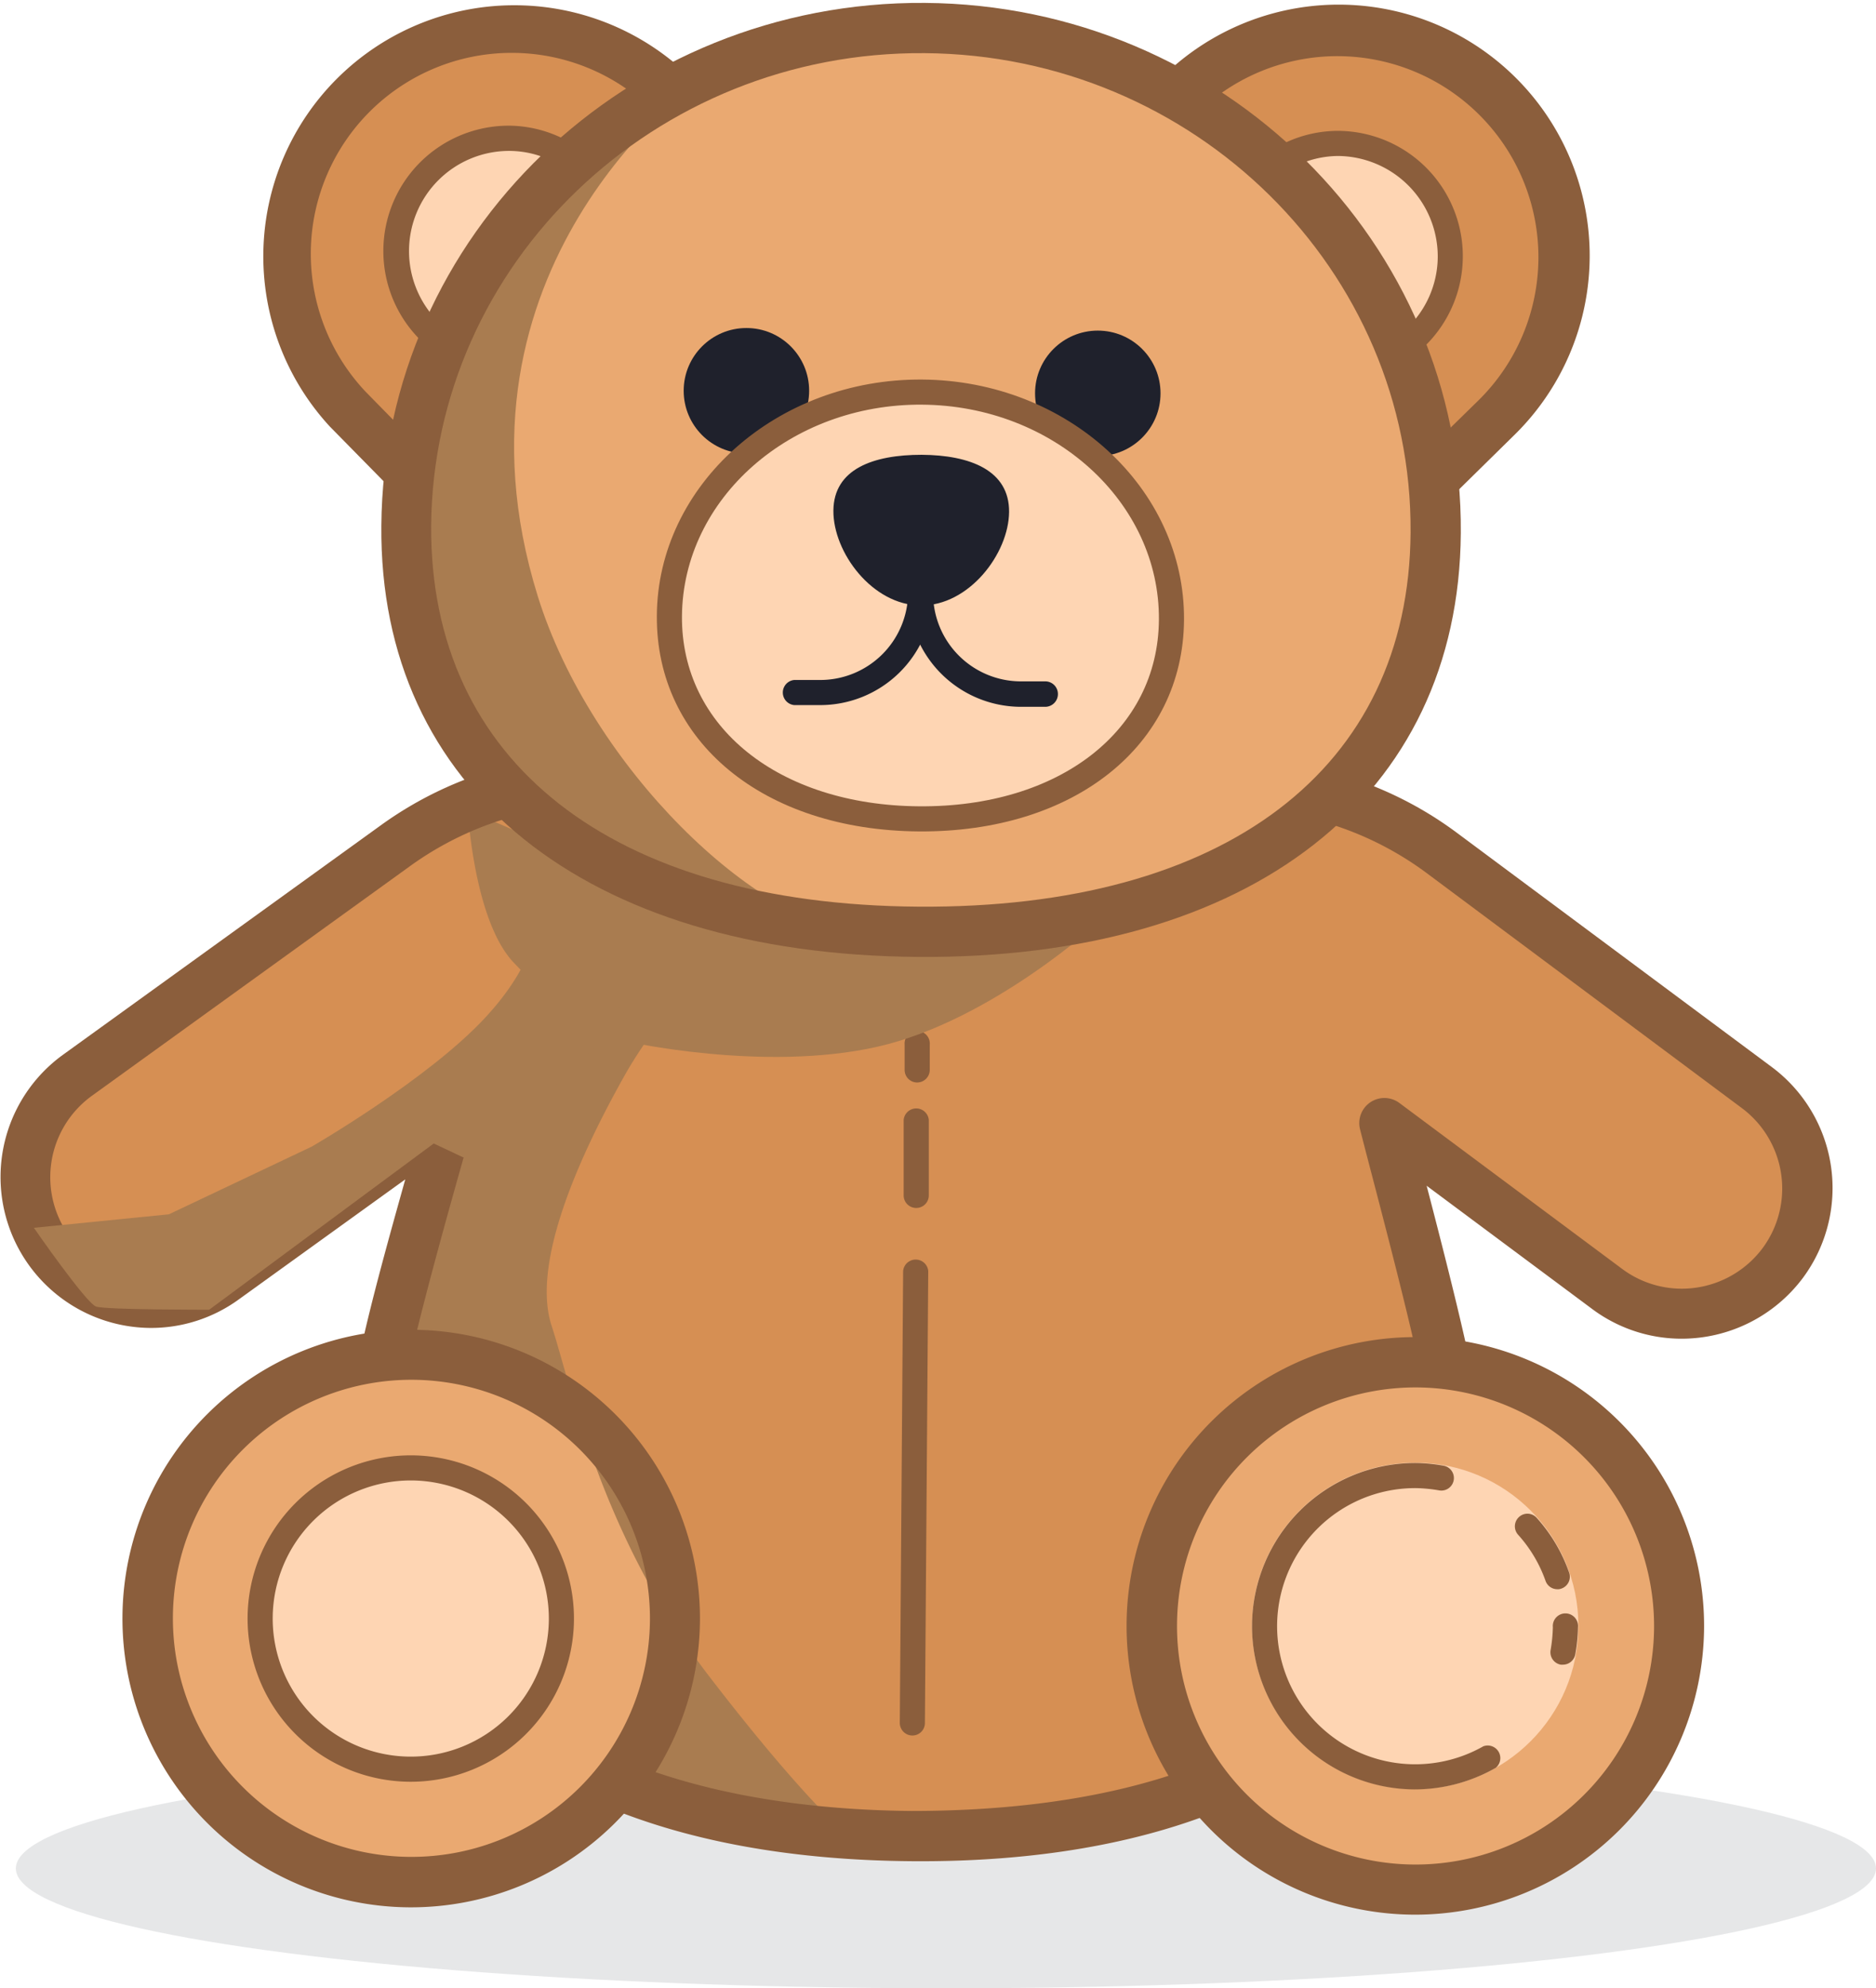 <svg xmlns="http://www.w3.org/2000/svg" viewBox="0 0 174.05 184.45">
  <defs>
    <style>
      .cls-1 {
        fill: #e6e7e8;
      }

      .cls-2 {
        fill: #eaa971;
      }

      .cls-3 {
        fill: #d68f53;
      }

      .cls-4 {
        fill: #fed5b3;
      }

      .cls-5 {
        fill: #1f212c;
      }

      .cls-6 {
        fill: #8b5e3c;
      }

      .cls-7 {
        fill: #a97c50;
      }
    </style>
  </defs>
  <g id="Layer_2" data-name="Layer 2">
    <g id="ILLUSTRATIONS_TO_GO_WITH_TEXT" data-name="ILLUSTRATIONS TO GO WITH TEXT">
      <g id="stuffed_animal" data-name="stuffed animal">
        <ellipse class="cls-1" cx="87.76" cy="173.33" rx="86.29" ry="11.12"/>
        <g>
          <path class="cls-2" d="M85.8,2.6C59.43,2.4,37.9,23.06,37.71,48.74s21.1,37.51,47.48,37.7,47.83-11.33,48-37S112.17,2.79,85.8,2.6Z"/>
          <path class="cls-3" d="M163,100.91,133.76,79.14A32.09,32.09,0,0,0,123.34,74c-8.78,8.55-22.59,12.56-38.16,12.44s-29.32-4.32-38-13a32.15,32.15,0,0,0-10.49,5L7.16,99.77A11.65,11.65,0,0,0,20.8,118.66l20.86-15.07c-1.63,5.82-6.85,23.85-6.88,27.9-.2,27.66,22.14,38.6,49.79,38.8s50.15-10.41,50.36-38.06c0-3.76-5-22.28-6.49-28l20.65,15.39A11.65,11.65,0,0,0,163,100.91Z"/>
          <path class="cls-4" d="M85.55,36.37c-12.86-.09-23.36,9.21-23.44,20.79S72.4,75.87,85.26,76s23.34-6.88,23.43-18.46S98.41,36.47,85.55,36.37Z"/>
          <path class="cls-3" d="M62.13,8.55A21,21,0,0,0,32.28,38L38,43.8A46.43,46.43,0,0,1,62.13,8.55Z"/>
          <path class="cls-3" d="M139,9.13a21,21,0,0,0-29.62-.24A46.41,46.41,0,0,1,133,44.5c1.52-1.49,3.41-3.34,5.83-5.73A21,21,0,0,0,139,9.13Z"/>
          <path class="cls-4" d="M41.16,31.81a46.5,46.5,0,0,1,12.12-17,10.27,10.27,0,0,0-6-2,10.46,10.46,0,0,0-6.13,19Z"/>
          <path class="cls-4" d="M130,32.45a10.46,10.46,0,0,0-5.85-19.09,10.27,10.27,0,0,0-6,1.91A46.43,46.43,0,0,1,130,32.45Z"/>
          <circle class="cls-2" cx="38.13" cy="150.15" r="24.46"/>
          <circle class="cls-4" cx="38.13" cy="150.15" r="13.97"/>
          <circle class="cls-2" cx="131.3" cy="150.83" r="24.46"/>
          <circle class="cls-4" cx="131.3" cy="150.83" r="15.14"/>
          <circle class="cls-5" cx="69.25" cy="36.25" r="5.82"/>
          <circle class="cls-5" cx="101.85" cy="36.49" r="5.82"/>
          <path class="cls-6" d="M85.25,77.13c-14.4-.11-24.39-8.32-24.31-20C61,45,72.07,35.11,85.56,35.21s24.38,10.1,24.29,22.3C109.77,69.17,99.65,77.23,85.25,77.13Zm.29-39.59c-12.2-.09-22.19,8.71-22.27,19.63-.07,10.28,9,17.53,22,17.63s22.18-7,22.25-17.31C107.6,46.58,97.74,37.62,85.54,37.54Z"/>
          <path class="cls-5" d="M85.51,42.19c-4.5,0-8.16,1.32-8.19,5.18s3.59,8.76,8.09,8.8,8.18-4.82,8.21-8.68S90,42.22,85.51,42.19Z"/>
          <path class="cls-5" d="M76,65.41H73.69a1.17,1.17,0,0,1,0-2.33H76A8.15,8.15,0,0,0,84.25,55l0-2.33a1.16,1.16,0,0,1,2.32,0V55A10.48,10.48,0,0,1,76,65.41Z"/>
          <path class="cls-5" d="M97,65.57l-2.33,0A10.49,10.49,0,0,1,84.25,55l0-2.33a1.16,1.16,0,0,1,2.32,0V55a8.16,8.16,0,0,0,8.09,8.21l2.33,0a1.17,1.17,0,0,1,1.16,1.17A1.18,1.18,0,0,1,97,65.57Z"/>
          <path class="cls-6" d="M85.08,100.42a1.16,1.16,0,0,1-1.15-1.18V96.92a1.17,1.17,0,1,1,2.33,0l0,2.33A1.17,1.17,0,0,1,85.08,100.42Z"/>
          <path class="cls-6" d="M85,112.06a1.16,1.16,0,0,1-1.16-1.17l0-7a1.17,1.17,0,0,1,2.33,0l0,7A1.16,1.16,0,0,1,85,112.06Z"/>
          <path class="cls-6" d="M84.64,161a1.17,1.17,0,0,1-1.16-1.17l.31-41.92a1.17,1.17,0,0,1,2.33,0l-.31,41.92A1.16,1.16,0,0,1,84.64,161Z"/>
          <path class="cls-6" d="M39.77,32.21c.31-.78.59-1.57.93-2.32A9.29,9.29,0,0,1,47.28,14a9,9,0,0,1,4.07,1c.59-.56,1.22-1.08,1.84-1.61a11.45,11.45,0,0,0-5.89-1.73,11.63,11.63,0,0,0-7.53,20.58Z"/>
          <path class="cls-6" d="M120.06,15.47a9.19,9.19,0,0,1,4.08-1,9.33,9.33,0,0,1,9.25,9.39,9.24,9.24,0,0,1-2.9,6.63c.33.77.6,1.55.9,2.33a11.63,11.63,0,0,0-7.23-20.68,11.48,11.48,0,0,0-5.92,1.64C118.85,14.37,119.48,14.9,120.06,15.47Z"/>
          <path class="cls-7" d="M71.36,85.63A40.79,40.79,0,0,0,58.12,99.47c-5.13,9.07-8.7,18.18-6.94,23.53s4.58,19.46,14.6,32.49,13.91,15.67,13.91,15.67L58,166.88l4.76-12.14-4.59-15.91-8.89-10.94-13.93-3,4.85-18.82s5-6.91,7.18-8.66C52.66,93.29,71.36,85.63,71.36,85.63Z"/>
          <path class="cls-6" d="M84.59,168c-7.57-.06-17.32-1-26-4.42a25.22,25.22,0,0,1-3,3.74c7.86,3.4,17.56,5.25,29,5.34s21.15-1.64,29.06-4.92a25.16,25.16,0,0,1-3-3.78C101.92,167.23,92.16,168,84.59,168Z"/>
          <path class="cls-6" d="M37.94,176.94a26.79,26.79,0,1,1,27-26.59A26.82,26.82,0,0,1,37.94,176.94ZM38.3,128a22.13,22.13,0,1,0,22,22.28A22.15,22.15,0,0,0,38.3,128Z"/>
          <path class="cls-6" d="M38,165.29a15.14,15.14,0,1,1,15.25-15A15.15,15.15,0,0,1,38,165.29Zm.21-27.95a12.81,12.81,0,1,0,12.71,12.91A12.82,12.82,0,0,0,38.23,137.34Z"/>
          <path class="cls-7" d="M64.61,7.7S40.43,24.86,49.89,55.3C54.83,71.19,70.29,86,80.14,86.57s-26.65-7-26.65-7L43.1,69,38,54.74l3.13-22.93,6.21-10.24Z"/>
          <path class="cls-7" d="M55.94,96.17a44.41,44.41,0,0,1-8.4-7c-3.6-4-4.14-14-4.14-14l10.09,4.34,17.87,6.07L61.27,92.41Z"/>
          <path class="cls-6" d="M131.1,177.62a26.79,26.79,0,1,1,27-26.59A26.82,26.82,0,0,1,131.1,177.62Zm.36-48.91a22.13,22.13,0,1,0,22,22.28A22.15,22.15,0,0,0,131.46,128.71Z"/>
          <path class="cls-7" d="M102,85.48S92,94.7,81.42,97.1,58,96.59,58,96.59l5.25-11.76,24.56,2.6Z"/>
          <path class="cls-6" d="M85.17,88.77c-30.89-.22-50-15.57-49.79-40C35.58,21.8,58.2.07,85.81.27s49.92,22.26,49.72,49.18C135.35,73.93,116.05,89,85.17,88.77Zm.61-83.84C60.74,4.74,40.22,24.41,40,48.76,39.88,70.69,56.76,83.91,85.2,84.11s45.51-12.76,45.67-34.69C131.05,25.07,110.82,5.11,85.78,4.93Z"/>
          <path class="cls-6" d="M131.19,166a15.14,15.14,0,0,1,.22-30.28,15.45,15.45,0,0,1,2.52.25,1.16,1.16,0,0,1-.41,2.29,14.05,14.05,0,0,0-2.13-.21A12.81,12.81,0,1,0,137.62,162a1.17,1.17,0,0,1,1.15,2A15.19,15.19,0,0,1,131.19,166Z"/>
          <path class="cls-6" d="M145,154.43l-.19,0a1.17,1.17,0,0,1-.95-1.35,14.05,14.05,0,0,0,.21-2.13,1.17,1.17,0,1,1,2.33,0,15.45,15.45,0,0,1-.25,2.52A1.17,1.17,0,0,1,145,154.43Z"/>
          <path class="cls-6" d="M144.48,147.43a1.16,1.16,0,0,1-1.09-.78,12.68,12.68,0,0,0-2.55-4.28,1.17,1.17,0,0,1,.1-1.65,1.15,1.15,0,0,1,1.64.1,14.92,14.92,0,0,1,3,5.07,1.16,1.16,0,0,1-.72,1.48A.89.89,0,0,1,144.48,147.43Z"/>
          <path class="cls-6" d="M131.73,127c-1.14-5.33-3.15-13-4.48-18.11-.44-1.68-.81-3.11-1.07-4.13a2.33,2.33,0,0,1,3.65-2.44l20.65,15.38a9.26,9.26,0,0,0,5.49,1.85,9.36,9.36,0,0,0,7.55-3.75,9.31,9.31,0,0,0-1.91-13L132.37,81a29.93,29.93,0,0,0-9.67-4.77L124,71.76a34.38,34.38,0,0,1,11.17,5.5L164.4,99a14,14,0,0,1,2.86,19.56,14.06,14.06,0,0,1-11.32,5.63,13.87,13.87,0,0,1-8.24-2.77L132.36,110c1.29,4.95,2.93,11.34,3.93,16Z"/>
          <path class="cls-6" d="M38,126.33l-4.55-1c1-4.68,2.75-10.92,4.15-15.92L22.16,120.54a13.83,13.83,0,0,1-8.28,2.65A14,14,0,0,1,5.8,97.88L35.36,76.54A34.58,34.58,0,0,1,46.6,71.19l1.22,4.5a30.05,30.05,0,0,0-9.74,4.63L8.52,101.66a9.32,9.32,0,0,0,5.4,16.87,9.16,9.16,0,0,0,5.51-1.76L40.3,101.7a2.33,2.33,0,0,1,3.6,2.52l-.66,2.36C41.78,111.74,39.34,120.39,38,126.33Z"/>
          <path class="cls-6" d="M36.52,45.59l-5.9-6A23.29,23.29,0,0,1,63.8,6.93l-3.19,3.39-.12-.12A18.64,18.64,0,0,0,33.94,36.36l5.89,6Z"/>
          <path class="cls-6" d="M134.44,46.31,131.18,43l6-5.87a18.64,18.64,0,0,0,.19-26.35A18.64,18.64,0,0,0,111,10.57l-3.36-3.23a23.29,23.29,0,1,1,32.78,33.09Z"/>
          <path class="cls-7" d="M49.69,84.91s.67,3.71-4.64,9.46-16.13,12-16.13,12l-13.25,6.28L3.14,113.9s4.85,7,5.78,7.31,10.49.29,10.49.29l20.83-15.42L44,107.85l14.16-13.5Z"/>
        </g>
      </g>
    </g>
  </g>
</svg>
